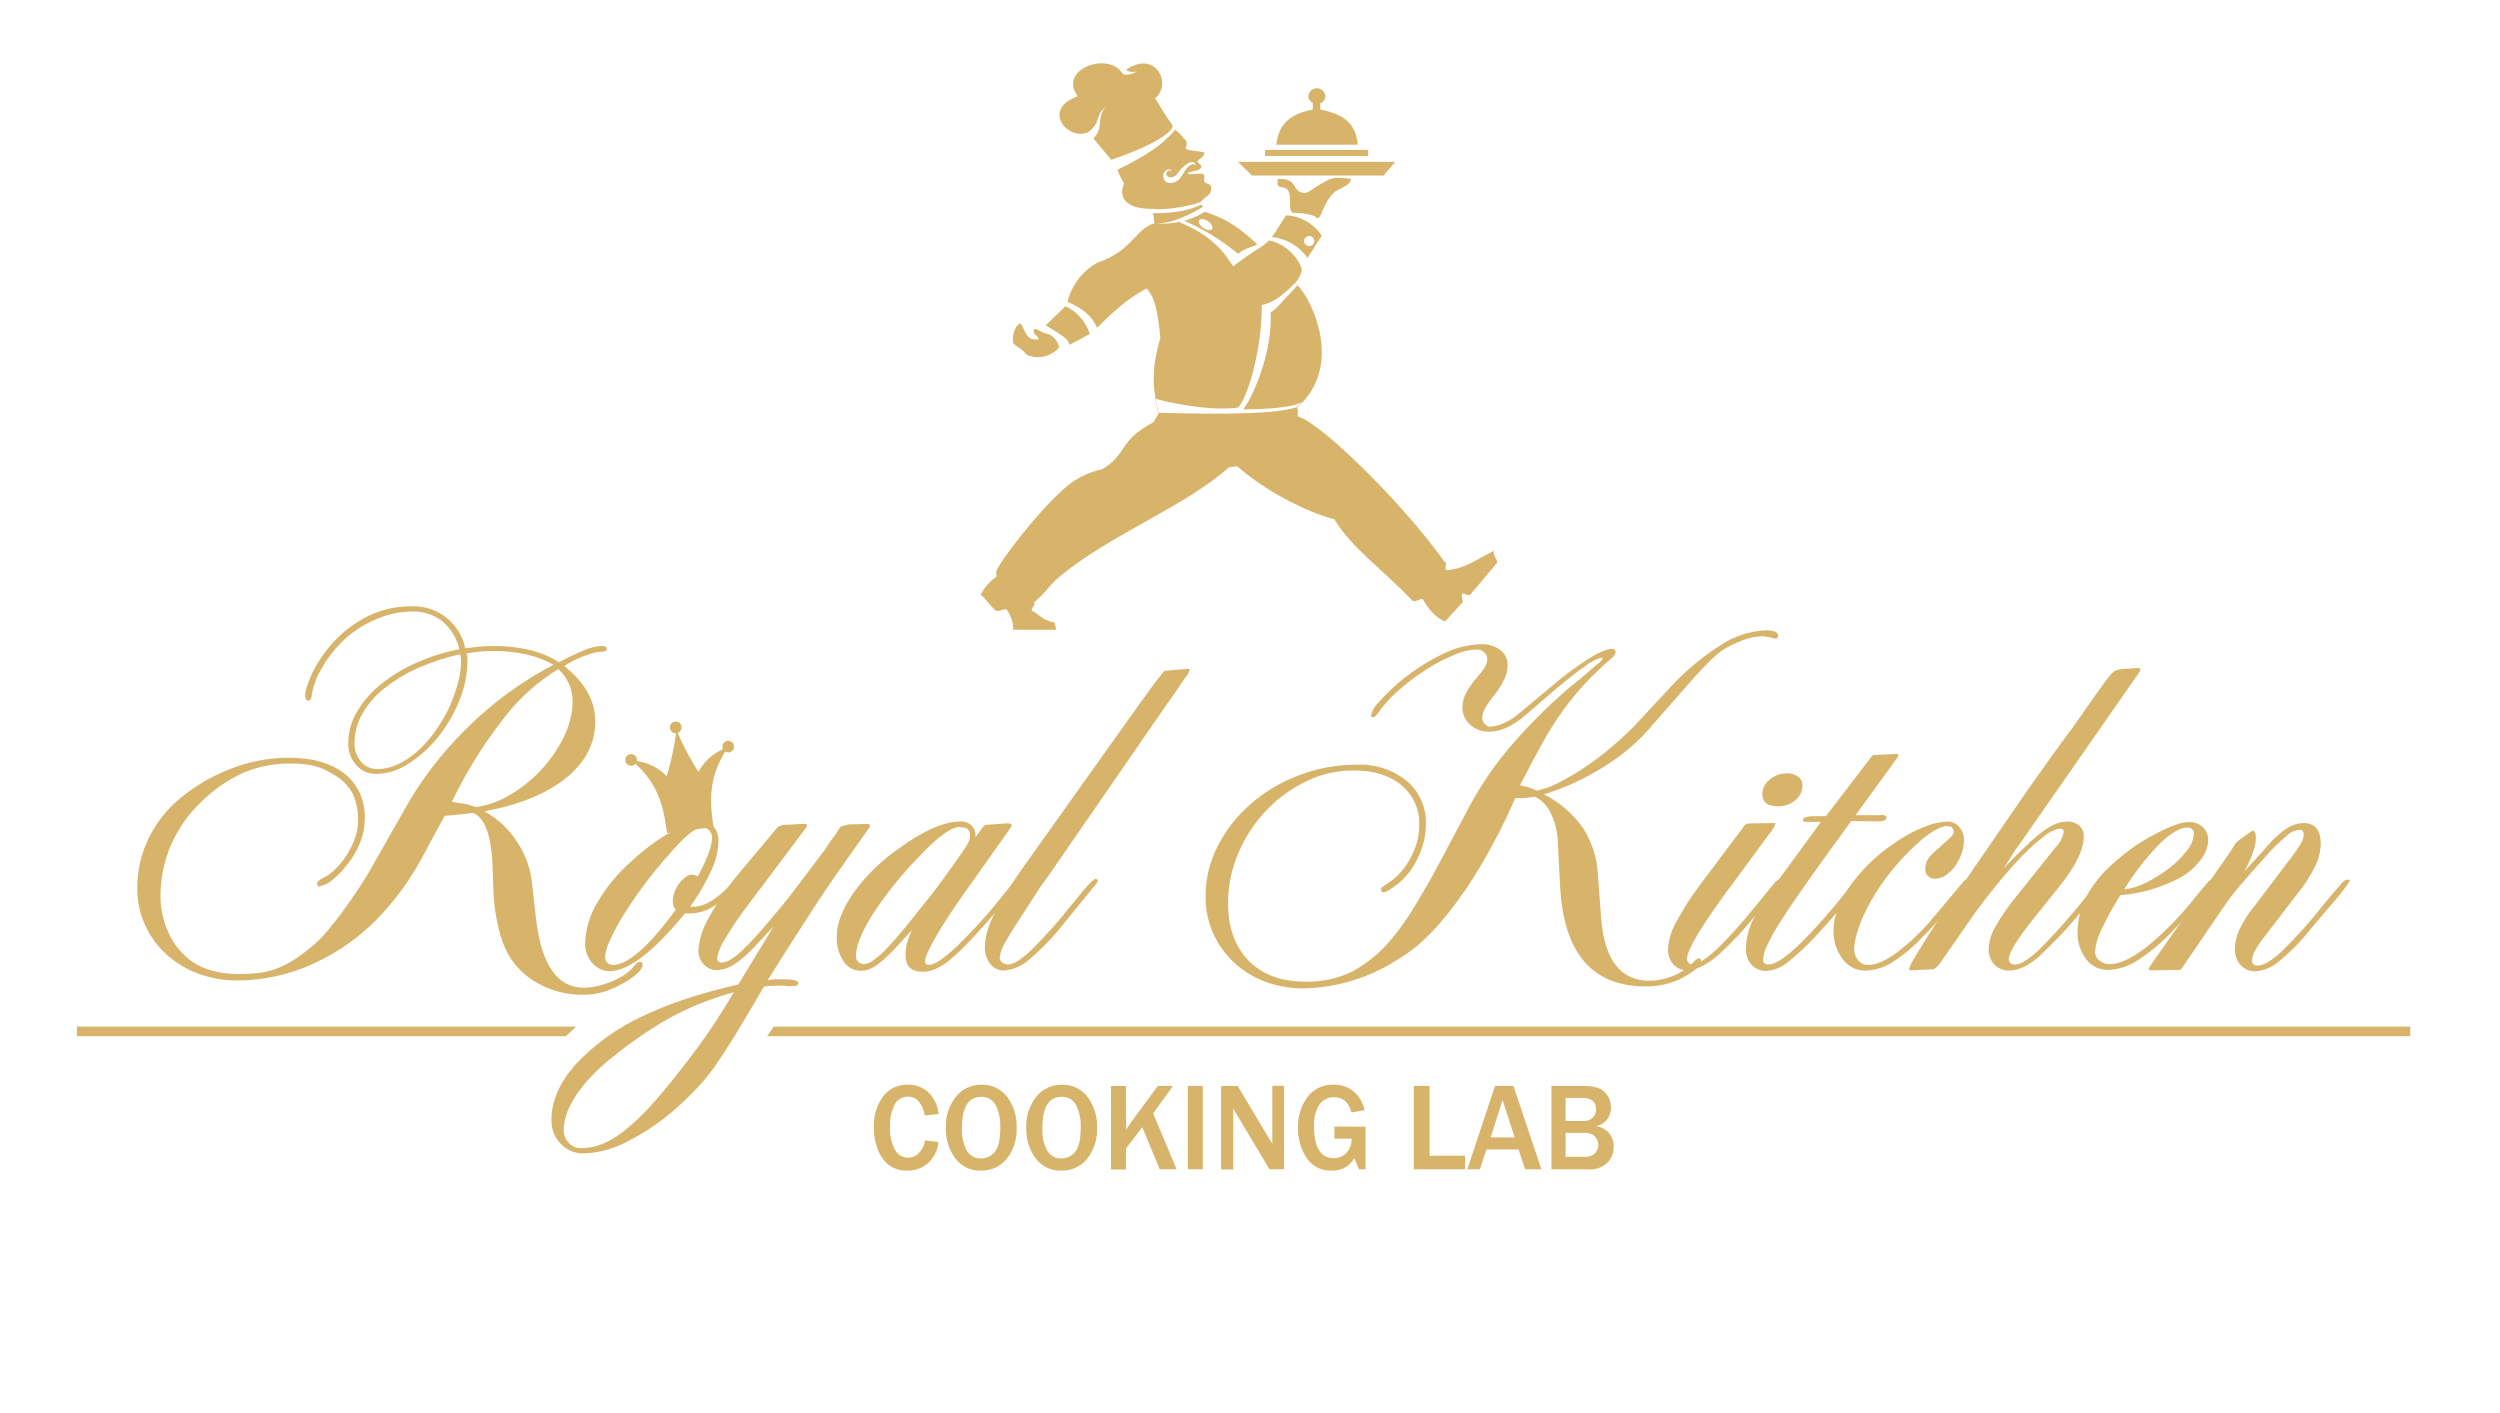 <?xml version="1.0" encoding="UTF-8"?> <svg xmlns="http://www.w3.org/2000/svg" width="260" height="147" viewBox="0 0 260 147" fill="none"> <path d="M47.007 83.405C47.571 83.473 48.017 83.541 48.344 83.603C48.742 83.688 49.134 83.799 49.517 83.936C50.814 83.745 52.057 83.287 53.168 82.593C54.371 81.871 55.46 80.976 56.401 79.935C57.324 78.924 58.093 77.784 58.686 76.55C59.242 75.42 59.539 74.181 59.555 72.922C59.553 72.293 59.419 71.671 59.163 71.097C58.906 70.523 58.532 70.009 58.066 69.587C55.861 70.928 53.929 72.674 52.372 74.733C50.269 77.421 48.463 80.329 46.984 83.405H47.007ZM47.825 68.047C46.297 68.384 44.807 68.876 43.379 69.514C42.144 70.072 40.983 70.783 39.925 71.63C39.01 72.352 38.244 73.245 37.668 74.259C37.152 75.17 36.878 76.197 36.873 77.244C36.843 77.959 37.083 78.66 37.544 79.207C37.76 79.46 38.029 79.662 38.333 79.796C38.637 79.931 38.967 79.996 39.299 79.986C39.978 79.977 40.647 79.825 41.263 79.54C41.984 79.216 42.655 78.788 43.254 78.271C43.934 77.69 44.542 77.031 45.066 76.307C45.645 75.523 46.16 74.692 46.606 73.825C46.998 72.983 47.322 72.111 47.576 71.218C47.804 70.467 47.93 69.689 47.949 68.904V68.532C47.933 68.365 47.891 68.201 47.825 68.047ZM44.439 88.179C43.744 89.547 42.956 90.867 42.081 92.129C41.326 93.189 40.504 94.201 39.621 95.158C37.647 97.284 35.273 98.998 32.635 100.203C30.15 101.353 27.446 101.955 24.708 101.969C23.3 101.982 21.902 101.737 20.583 101.247C19.365 100.791 18.245 100.108 17.282 99.232C16.328 98.365 15.567 97.306 15.049 96.125C14.531 94.944 14.267 93.666 14.275 92.377C14.264 90.494 14.708 88.636 15.567 86.96C16.471 85.217 17.763 83.704 19.342 82.537C20.897 81.361 22.623 80.43 24.46 79.777C26.246 79.136 28.13 78.807 30.029 78.807C32.511 78.807 34.45 79.362 35.846 80.471C36.534 81.028 37.082 81.739 37.445 82.547C37.807 83.355 37.975 84.236 37.934 85.121C37.934 87.001 37.155 88.807 35.598 90.537C35.204 90.982 34.763 91.383 34.283 91.734C33.931 91.97 33.533 92.129 33.115 92.202C33.039 92.118 32.989 92.014 32.968 91.903C32.967 91.857 32.976 91.811 32.993 91.768C33.011 91.725 33.037 91.687 33.07 91.654C33.208 91.54 33.358 91.44 33.516 91.356C34.044 91.102 34.523 90.759 34.932 90.34C35.388 89.883 35.787 89.373 36.122 88.822C36.462 88.276 36.739 87.693 36.946 87.084C37.136 86.524 37.235 85.938 37.24 85.346C37.269 84.375 37.076 83.41 36.675 82.525C36.217 81.686 35.523 80.999 34.678 80.55C34.069 80.145 33.398 79.842 32.692 79.653C31.892 79.474 31.074 79.391 30.254 79.405C28.567 79.385 26.893 79.707 25.334 80.353C23.706 81.086 22.224 82.109 20.961 83.371C19.605 84.644 18.522 86.18 17.779 87.885C17.056 89.574 16.686 91.392 16.69 93.229C16.693 94.386 16.919 95.531 17.356 96.603C17.748 97.625 18.359 98.549 19.145 99.311C20.469 100.635 22.391 101.297 24.911 101.297C25.666 101.299 26.42 101.25 27.168 101.151C27.844 101.05 28.505 100.86 29.131 100.586C29.784 100.299 30.408 99.95 30.994 99.543C31.71 99.041 32.393 98.493 33.036 97.901C33.44 97.521 33.817 97.114 34.164 96.682C34.61 96.118 35.084 95.553 35.581 94.871C36.077 94.188 36.562 93.511 37.048 92.783C37.533 92.055 37.95 91.389 38.312 90.797L42.746 83.01C44.556 80.069 46.753 77.385 49.28 75.032C51.755 72.696 54.54 70.714 57.558 69.141C56.701 68.641 55.769 68.281 54.799 68.075C53.632 67.817 52.439 67.692 51.244 67.703C50.781 67.703 50.375 67.703 50.031 67.748C49.687 67.793 49.173 67.849 48.513 67.951C48.576 68.091 48.61 68.243 48.615 68.397V68.746C48.602 70.163 48.315 71.564 47.768 72.871C47.224 74.231 46.483 75.503 45.568 76.646C44.7 77.736 43.657 78.674 42.481 79.422C41.497 80.089 40.341 80.459 39.152 80.488C38.754 80.501 38.358 80.426 37.993 80.266C37.628 80.107 37.303 79.869 37.042 79.569C36.477 78.916 36.182 78.073 36.218 77.21C36.233 76.101 36.539 75.016 37.104 74.062C37.734 72.984 38.552 72.029 39.519 71.24C40.629 70.328 41.857 69.569 43.17 68.984C44.641 68.319 46.184 67.827 47.768 67.516C47.511 66.382 46.891 65.361 46.002 64.611C45.101 63.915 43.986 63.556 42.848 63.595C41.51 63.611 40.189 63.907 38.972 64.464C37.635 65.034 36.424 65.865 35.411 66.907C34.63 67.697 33.961 68.591 33.425 69.565C32.931 70.38 32.594 71.282 32.432 72.222C32.398 72.657 32.28 72.871 32.082 72.871C31.885 72.871 31.738 72.685 31.738 72.307C31.756 71.95 31.831 71.597 31.958 71.263C32.122 70.798 32.31 70.342 32.523 69.898C32.762 69.406 33.038 68.933 33.346 68.481C33.662 68.013 33.967 67.601 34.266 67.234C35.357 65.934 36.701 64.868 38.216 64.103C39.624 63.406 41.175 63.048 42.746 63.059C44.055 62.992 45.343 63.397 46.379 64.199C47.414 65.001 48.127 66.148 48.389 67.432C49.089 67.33 49.642 67.263 50.053 67.234C50.465 67.206 50.911 67.184 51.374 67.184C52.627 67.175 53.878 67.317 55.098 67.607C56.174 67.852 57.201 68.279 58.133 68.871C59.018 68.389 59.93 67.957 60.864 67.579C61.416 67.346 62.004 67.212 62.602 67.184C62.935 67.184 63.104 67.279 63.104 67.483C63.109 67.538 63.094 67.593 63.062 67.638C63.03 67.684 62.983 67.717 62.929 67.731C62.625 67.784 62.318 67.816 62.01 67.827C60.943 68.091 59.92 68.509 58.974 69.068L58.681 69.271C60.832 70.96 61.908 72.88 61.908 75.032C61.908 77.323 60.889 79.287 58.85 80.923C56.811 82.559 53.99 83.71 50.386 84.376C51.783 85.147 52.961 86.259 53.811 87.609C54.684 88.933 55.214 90.453 55.352 92.032L55.752 95.61C56.316 100.349 57.973 102.719 60.723 102.719C61.2 102.712 61.675 102.653 62.139 102.544C62.648 102.427 63.146 102.269 63.629 102.07C64.089 101.884 64.53 101.651 64.944 101.376C65.304 101.148 65.624 100.862 65.891 100.53C66.002 100.386 66.127 100.254 66.264 100.135C66.34 100.071 66.435 100.035 66.535 100.033C66.575 100.028 66.617 100.032 66.656 100.045C66.694 100.058 66.73 100.08 66.759 100.109C66.788 100.138 66.809 100.173 66.823 100.212C66.835 100.251 66.839 100.292 66.834 100.332C66.834 100.761 66.32 101.309 65.293 101.974C64.56 102.437 63.776 102.816 62.958 103.103C62.203 103.345 61.414 103.463 60.621 103.453C59.027 103.472 57.454 103.084 56.051 102.324C54.729 101.631 53.627 100.581 52.869 99.294C52.404 98.418 52.061 97.482 51.848 96.513C51.57 95.353 51.397 94.171 51.328 92.981L51.21 89.668C51.044 86.753 50.383 85.047 49.224 84.551C48.694 84.613 48.248 84.664 47.881 84.698L46.245 84.85L44.439 88.179Z" fill="#D7B46A"></path> <path d="M70.264 94.588C70.07 94.369 69.964 94.086 69.965 93.793C69.966 93.454 70.025 93.118 70.14 92.8C70.248 92.477 70.408 92.174 70.614 91.903C70.803 91.646 71.029 91.42 71.285 91.231C71.489 91.067 71.74 90.972 72.002 90.96C72.204 90.979 72.397 91.047 72.566 91.158C72.982 90.404 73.347 89.624 73.661 88.822C73.894 88.27 74.028 87.682 74.056 87.084C74.059 86.826 73.962 86.578 73.785 86.39C73.702 86.294 73.599 86.217 73.483 86.165C73.367 86.113 73.241 86.088 73.114 86.091C72.875 86.094 72.639 86.144 72.42 86.238C72.132 86.376 71.864 86.552 71.624 86.763C71.25 87.083 70.892 87.422 70.552 87.778C70.14 88.213 69.649 88.754 69.091 89.42C68.225 90.413 67.421 91.423 66.676 92.45C65.931 93.477 65.276 94.455 64.712 95.384C64.22 96.182 63.781 97.011 63.398 97.867C63.129 98.412 62.968 99.004 62.924 99.61C62.925 99.71 62.947 99.808 62.99 99.897C63.033 99.987 63.095 100.066 63.172 100.129C63.323 100.276 63.526 100.357 63.736 100.355C65.293 100.355 67.481 98.433 70.298 94.588H70.264ZM71.24 94.984C67.96 98.993 65.344 100.998 63.392 100.998C63.05 100.999 62.712 100.924 62.403 100.779C62.094 100.634 61.821 100.421 61.603 100.158C61.103 99.596 60.835 98.866 60.853 98.115C60.904 96.613 61.341 95.15 62.122 93.866C63.076 92.229 64.294 90.761 65.728 89.522C66.959 88.37 68.316 87.361 69.773 86.514C70.739 85.898 71.842 85.53 72.984 85.442C73.223 85.435 73.461 85.483 73.68 85.58C73.899 85.678 74.093 85.824 74.248 86.007C74.582 86.428 74.751 86.958 74.722 87.496C74.687 88.51 74.451 89.508 74.028 90.43C73.403 91.792 72.647 93.091 71.771 94.306H72.07C73.262 94.306 74.588 93.511 76.048 91.92C76.213 91.724 76.32 91.6 76.369 91.547C76.4 91.521 76.436 91.5 76.475 91.488C76.513 91.475 76.554 91.47 76.595 91.474C76.759 91.474 76.843 91.542 76.843 91.671C76.74 91.895 76.597 92.098 76.42 92.269C76.102 92.638 75.761 92.987 75.399 93.313C74.861 93.858 74.231 94.304 73.537 94.628C72.931 94.881 72.28 95.008 71.624 95L71.24 94.984Z" fill="#D7B46A"></path> <path d="M76.33 103.187C75.468 103.421 74.566 103.71 73.621 104.056C72.659 104.41 71.718 104.817 70.8 105.275C69.964 105.679 69.151 106.127 68.363 106.618C67.505 107.148 66.67 107.707 65.829 108.311C64.989 108.914 64.216 109.513 63.471 110.128C62.795 110.671 62.156 111.259 61.558 111.888C60.701 112.75 59.971 113.731 59.392 114.799C58.92 115.627 58.657 116.556 58.624 117.508C58.618 117.754 58.661 117.999 58.75 118.228C58.839 118.458 58.973 118.667 59.143 118.845C59.303 119.023 59.499 119.166 59.717 119.263C59.936 119.361 60.173 119.41 60.413 119.409C61.16 119.405 61.9 119.263 62.596 118.992C63.439 118.643 64.226 118.174 64.932 117.598C65.885 116.833 66.776 115.994 67.596 115.087C68.536 114.06 69.587 112.802 70.749 111.312C71.246 110.68 71.709 110.077 72.143 109.496C72.578 108.914 73.001 108.322 73.435 107.707C73.87 107.092 74.31 106.421 74.778 105.693C75.246 104.965 75.754 104.135 76.319 103.21L76.33 103.187ZM81.933 102.561C81.759 102.531 81.584 102.516 81.408 102.516H80.466C80.125 102.525 79.786 102.557 79.45 102.612C78.254 104.666 77.259 106.34 76.465 107.634C75.672 108.928 74.964 110.013 74.344 110.889C73.788 111.687 73.173 112.441 72.504 113.146C71.94 113.778 71.229 114.438 70.467 115.138C68.921 116.529 67.201 117.714 65.35 118.664C63.93 119.446 62.348 119.888 60.729 119.957C60.28 119.968 59.834 119.885 59.419 119.714C59.005 119.543 58.63 119.287 58.319 118.963C57.996 118.628 57.743 118.231 57.576 117.796C57.41 117.36 57.332 116.896 57.349 116.43C57.349 114.549 58.16 112.668 59.781 110.788C61.727 108.693 64.056 106.99 66.642 105.772C68.116 105.06 69.635 104.446 71.19 103.932C73.026 103.323 74.892 102.808 76.781 102.392L80.454 96.349C79.623 97.248 78.918 98 78.338 98.606C77.865 99.11 77.349 99.575 76.798 99.994C76.427 100.284 76.017 100.519 75.579 100.694C75.231 100.822 74.862 100.888 74.49 100.891C74.245 100.891 74.002 100.838 73.778 100.734C73.555 100.631 73.357 100.48 73.198 100.293C72.829 99.906 72.626 99.389 72.634 98.854C72.728 97.641 73.102 96.466 73.729 95.424C74.574 93.855 75.572 92.373 76.708 91L80.782 86.131C80.87 86.014 80.992 85.927 81.132 85.882C81.311 85.811 81.503 85.776 81.696 85.781L83.631 85.679C83.834 85.679 83.93 85.73 83.93 85.832C83.931 85.894 83.914 85.955 83.879 86.007C83.851 86.057 83.733 86.21 83.535 86.475L77.819 94.092C76.972 95.187 76.192 96.332 75.484 97.522C75.044 98.149 74.738 98.86 74.586 99.61C74.577 99.678 74.583 99.746 74.605 99.811C74.627 99.875 74.663 99.934 74.711 99.982C74.759 100.03 74.818 100.066 74.882 100.088C74.947 100.11 75.016 100.116 75.083 100.107C75.443 100.074 75.788 99.945 76.082 99.734C76.531 99.439 76.947 99.097 77.323 98.713C77.65 98.414 78.04 98.019 78.491 97.522C78.942 97.026 79.382 96.513 79.834 95.982L81.126 94.442C81.538 93.94 81.876 93.528 82.141 93.195L85.82 88.326C85.984 88.06 86.159 87.795 86.339 87.53C86.52 87.265 86.717 87.016 86.904 86.785L87.276 86.187C87.33 86.089 87.405 86.004 87.496 85.939L88.246 85.741L90.182 85.691C90.379 85.691 90.481 85.741 90.481 85.843C90.489 85.913 90.471 85.983 90.43 86.04L87.451 90.266C86.853 91.09 86.323 91.897 85.786 92.676C85.25 93.454 84.726 94.289 84.144 95.187C83.563 96.084 82.926 97.066 82.232 98.143C81.538 99.221 80.742 100.485 79.845 101.946C80.098 101.884 80.357 101.85 80.618 101.845H81.385C82.48 101.845 83.027 101.974 83.027 102.24C83.027 102.505 82.824 102.539 82.429 102.539L81.933 102.561Z" fill="#D7B46A"></path> <path d="M99.887 85.99C98.92 85.99 97.428 87.084 95.412 89.273C93.678 91.056 92.121 93.002 90.763 95.085C89.597 96.943 89.014 98.401 89.014 99.458C89.013 99.564 89.034 99.67 89.077 99.767C89.12 99.864 89.183 99.951 89.262 100.022C89.334 100.101 89.421 100.164 89.518 100.206C89.615 100.249 89.72 100.271 89.826 100.27C90.177 100.24 90.511 100.11 90.791 99.898C91.298 99.543 91.765 99.134 92.185 98.679C92.73 98.115 93.392 97.363 94.171 96.422C94.95 95.463 95.864 94.284 96.992 92.896C97.128 92.727 97.308 92.478 97.556 92.151C97.805 91.824 98.053 91.451 98.352 91.056C98.651 90.661 98.95 90.244 99.243 89.815L100.039 88.687C100.298 88.327 100.532 87.95 100.739 87.558C100.838 87.331 100.888 87.084 100.885 86.836C100.885 86.305 100.569 86.04 99.943 86.04L99.887 85.99ZM99.892 93.449C99.362 94.201 98.873 94.929 98.425 95.632C97.98 96.326 97.59 96.97 97.257 97.545C96.975 98.029 96.718 98.528 96.49 99.04C96.341 99.325 96.247 99.635 96.213 99.954C96.206 100.009 96.211 100.064 96.229 100.116C96.246 100.168 96.275 100.215 96.314 100.254C96.353 100.293 96.4 100.322 96.452 100.34C96.504 100.357 96.56 100.363 96.614 100.355C97.178 100.355 98.154 99.701 99.543 98.391C101.322 96.658 102.982 94.807 104.513 92.851C105.01 92.219 105.326 91.841 105.456 91.722C105.506 91.664 105.567 91.616 105.636 91.582C105.705 91.548 105.78 91.529 105.856 91.525C105.986 91.525 106.054 91.576 106.054 91.671C105.912 92.005 105.709 92.309 105.456 92.569C105.08 93.065 104.434 93.844 103.52 94.904C102.493 96.095 101.596 97.094 100.835 97.889C100.208 98.554 99.545 99.183 98.849 99.774C98.383 100.174 97.865 100.509 97.308 100.767C96.886 100.959 96.429 101.061 95.965 101.066C94.775 101.066 94.177 100.502 94.177 99.328C94.172 98.948 94.214 98.569 94.301 98.2C94.439 97.698 94.615 97.208 94.826 96.733C94.058 97.596 93.415 98.296 92.885 98.843C92.45 99.305 91.984 99.737 91.491 100.135C91.176 100.401 90.825 100.619 90.447 100.784C90.146 100.9 89.827 100.959 89.505 100.959C89.146 100.959 88.793 100.867 88.48 100.692C88.167 100.518 87.904 100.265 87.716 99.96C87.227 99.208 86.985 98.323 87.022 97.427C87.022 96.039 87.609 94.506 88.782 92.828C90.052 91.077 91.606 89.551 93.381 88.314C96.014 86.388 98.185 85.427 99.892 85.431C100.306 85.408 100.712 85.55 101.021 85.826C101.158 85.952 101.267 86.106 101.34 86.277C101.413 86.448 101.448 86.633 101.444 86.819V87.067L102.189 86.074C102.237 85.984 102.308 85.909 102.396 85.856C102.483 85.803 102.583 85.775 102.685 85.775L104.722 85.628H104.824C105.089 85.628 105.219 85.696 105.219 85.826V85.927L99.892 93.449Z" fill="#D7B46A"></path> <path d="M114.151 91.654L114.049 91.858L110.573 96.129C109.519 97.475 108.327 98.707 107.019 99.808C106.294 100.459 105.377 100.855 104.406 100.936C104.133 100.937 103.863 100.875 103.617 100.755C103.371 100.634 103.157 100.459 102.99 100.242C102.603 99.748 102.403 99.132 102.426 98.504C102.435 97.948 102.519 97.396 102.674 96.862C102.883 96.155 103.167 95.472 103.52 94.826C103.915 94.064 104.423 93.201 105.033 92.241C105.642 91.282 106.404 90.187 107.289 88.963L118.473 73.255L120.115 70.998L121.057 69.807L121.209 69.756L123.59 69.559C123.692 69.559 123.743 69.604 123.743 69.706L123.59 70.005C123.53 70.129 123.456 70.246 123.37 70.355C123.29 70.448 123.214 70.546 123.145 70.648L122.304 71.9C122.022 72.312 121.74 72.719 121.435 73.119L109.157 90.91C108.96 91.175 108.762 91.474 108.559 91.733C108.356 91.993 108.181 92.298 107.995 92.552L106.748 94.487C105.755 95.992 105.044 97.12 104.615 97.872C104.277 98.382 104.055 98.96 103.966 99.565C103.967 99.664 103.99 99.762 104.033 99.852C104.076 99.942 104.138 100.021 104.214 100.084C104.377 100.234 104.591 100.315 104.812 100.31C105.377 100.31 106.18 99.821 107.222 98.843C108.771 97.302 110.224 95.666 111.572 93.945C112.43 92.885 113.011 92.202 113.31 91.886C113.609 91.57 113.823 91.412 113.959 91.412C114.094 91.412 114.156 91.463 114.156 91.558L114.151 91.654Z" fill="#D7B46A"></path> <path d="M171.849 75.404C171.179 76.219 170.439 76.974 169.638 77.661C168.781 78.403 167.868 79.076 166.907 79.676C165.918 80.307 164.889 80.872 163.826 81.368C162.771 81.858 161.683 82.273 160.57 82.61C162.185 83.422 163.576 84.617 164.622 86.091C165.569 87.564 166.108 89.262 166.184 91.011L166.534 95.683C166.91 99.892 168.582 101.997 171.55 101.997C172.407 101.991 173.253 101.813 174.039 101.472C174.847 101.139 175.576 100.639 176.177 100.005C176.408 99.774 176.572 99.661 176.674 99.661C176.775 99.661 176.922 99.757 176.922 99.954C176.922 100.321 176.521 100.75 175.726 101.246C175.08 101.69 174.368 102.027 173.615 102.245C172.816 102.479 171.988 102.595 171.155 102.589C165.622 102.589 162.656 99.161 162.257 92.303L162.009 87.485C161.977 86.445 161.715 85.426 161.242 84.5C160.906 83.783 160.334 83.204 159.622 82.858C159.194 82.926 158.861 82.965 158.629 82.982C158.398 82.999 158.065 83.01 157.585 83.01C156.558 85.374 155.388 87.673 154.082 89.894C153.014 91.728 151.81 93.481 150.482 95.136C149.918 95.83 149.393 96.428 148.913 96.924C148.434 97.421 147.96 97.872 147.497 98.267C147.049 98.653 146.576 99.01 146.081 99.334C145.601 99.65 145.082 99.971 144.518 100.304C141.792 101.874 138.714 102.73 135.569 102.792C134.186 102.804 132.812 102.56 131.518 102.07C130.32 101.618 129.223 100.934 128.29 100.056C127.355 99.178 126.614 98.115 126.112 96.935C125.611 95.755 125.361 94.483 125.379 93.201C125.377 91.384 125.812 89.594 126.648 87.981C127.499 86.316 128.664 84.831 130.079 83.609C131.56 82.32 133.261 81.309 135.101 80.624C137.029 79.89 139.075 79.519 141.138 79.529C143.01 79.441 144.849 80.044 146.306 81.222C146.958 81.775 147.475 82.468 147.819 83.25C148.163 84.032 148.325 84.882 148.293 85.736C148.285 86.934 148.005 88.115 147.474 89.189C146.84 90.606 145.779 91.79 144.439 92.574C144.273 92.696 144.079 92.773 143.875 92.8C143.711 92.8 143.626 92.698 143.626 92.501C143.627 92.453 143.639 92.406 143.66 92.363C143.682 92.32 143.712 92.282 143.75 92.253C143.835 92.185 144.01 92.072 144.275 91.908C145.283 91.26 146.104 90.359 146.656 89.296C147.263 88.245 147.589 87.056 147.604 85.843C147.638 85.052 147.489 84.265 147.17 83.541C146.851 82.817 146.37 82.176 145.765 81.668C144.538 80.641 142.881 80.127 140.794 80.127C139.081 80.118 137.39 80.504 135.851 81.256C134.285 82.01 132.87 83.044 131.676 84.308C130.459 85.591 129.482 87.081 128.793 88.709C128.081 90.357 127.716 92.133 127.72 93.928C127.72 96.479 128.443 98.482 129.887 99.938C131.332 101.393 133.318 102.112 135.845 102.093C137.496 102.123 139.131 101.765 140.619 101.049C142.226 100.175 143.645 98.992 144.794 97.568C145.121 97.173 145.466 96.733 145.81 96.253C146.154 95.773 146.532 95.204 146.938 94.56C147.345 93.917 147.785 93.138 148.281 92.303C148.778 91.468 149.342 90.413 149.974 89.223L152.457 84.551C153.637 82.238 155.067 80.062 156.722 78.062C158.699 75.707 160.868 73.52 163.205 71.522C163.999 70.891 164.62 70.377 165.067 69.982C165.513 69.582 165.863 69.288 166.111 69.085C166.282 68.959 166.44 68.817 166.585 68.662C166.64 68.601 166.674 68.524 166.681 68.442L166.585 68.391C165.963 68.551 165.385 68.848 164.892 69.26C164.046 69.843 162.993 70.663 161.733 71.72L158.849 74.208C158.221 74.779 157.519 75.263 156.762 75.647C156.158 75.939 155.497 76.092 154.826 76.093C154.107 76.11 153.409 75.842 152.885 75.348C152.637 75.132 152.437 74.865 152.3 74.565C152.163 74.265 152.091 73.94 152.09 73.61C152.088 73.093 152.208 72.583 152.44 72.121C152.771 71.513 153.171 70.945 153.63 70.428C153.937 70.088 154.213 69.722 154.454 69.333C154.594 69.091 154.67 68.817 154.674 68.538C154.674 68.406 154.645 68.275 154.589 68.156C154.534 68.036 154.453 67.929 154.352 67.844C154.143 67.651 153.869 67.544 153.585 67.545C152.742 67.585 151.914 67.788 151.148 68.143C150.134 68.566 149.161 69.082 148.242 69.683C147.249 70.324 146.306 71.038 145.421 71.822C144.61 72.524 143.892 73.326 143.282 74.208C143.085 74.474 142.921 74.603 142.786 74.603C142.759 74.607 142.731 74.605 142.706 74.596C142.68 74.587 142.657 74.573 142.638 74.554C142.618 74.535 142.604 74.511 142.595 74.486C142.587 74.46 142.584 74.433 142.588 74.406C142.701 73.889 142.971 73.42 143.361 73.063C144.001 72.338 144.689 71.658 145.421 71.026C146.798 69.859 148.314 68.866 149.934 68.069C151.212 67.407 152.621 67.041 154.059 66.997C154.762 66.971 155.454 67.181 156.023 67.596C156.269 67.779 156.468 68.02 156.602 68.297C156.735 68.574 156.8 68.879 156.79 69.187C156.79 69.658 156.688 70.124 156.491 70.552C156.206 71.153 155.856 71.72 155.447 72.245C155.056 72.71 154.707 73.208 154.403 73.734C154.249 74.027 154.164 74.351 154.155 74.682C154.155 74.799 154.18 74.915 154.228 75.022C154.275 75.129 154.345 75.224 154.431 75.303C154.503 75.383 154.589 75.449 154.686 75.495C154.783 75.542 154.888 75.569 154.996 75.574C155.48 75.544 155.954 75.417 156.389 75.201C156.928 74.97 157.43 74.66 157.879 74.282L161.264 71.46C162.495 70.396 163.798 69.418 165.163 68.532C166.292 67.832 167.11 67.488 167.674 67.488C167.721 67.481 167.769 67.484 167.815 67.499C167.86 67.513 167.902 67.538 167.936 67.572C167.97 67.605 167.996 67.646 168.011 67.692C168.026 67.737 168.031 67.785 168.024 67.832C168.024 68.002 167.872 68.216 167.578 68.481C166.646 69.278 165.757 70.123 164.915 71.015C164.108 71.879 163.354 72.79 162.658 73.746C161.868 74.83 161.145 75.96 160.491 77.131C159.78 78.406 158.977 79.922 158.082 81.679C158.375 81.728 158.665 81.794 158.951 81.876C159.248 81.973 159.538 82.09 159.82 82.226C160.556 82.077 161.268 81.826 161.936 81.481C162.815 81.041 163.668 80.552 164.492 80.014C165.433 79.402 166.339 78.737 167.206 78.022C168.112 77.27 168.981 76.484 169.812 75.664L173.491 71.714C175.082 69.945 176.904 68.398 178.908 67.116C180.31 66.174 181.943 65.634 183.631 65.553C184.488 65.553 184.923 65.734 184.923 66.117C184.928 66.158 184.924 66.199 184.911 66.238C184.898 66.277 184.877 66.312 184.848 66.341C184.819 66.37 184.783 66.392 184.744 66.405C184.706 66.418 184.664 66.422 184.624 66.416C184.473 66.391 184.324 66.357 184.178 66.315C183.887 66.227 183.585 66.177 183.281 66.168C182.583 66.189 181.894 66.33 181.244 66.585C180.453 66.878 179.696 67.256 178.987 67.714C178.391 68.188 177.833 68.707 177.317 69.266C176.659 69.928 175.863 70.806 174.93 71.901L171.849 75.404Z" fill="#D7B46A"></path> <path d="M185.814 80.426C186.24 80.403 186.662 80.524 187.01 80.77C187.151 80.873 187.266 81.008 187.343 81.164C187.421 81.32 187.46 81.493 187.456 81.668C187.461 81.968 187.396 82.265 187.266 82.536C187.137 82.807 186.947 83.045 186.711 83.231C186.194 83.653 185.54 83.874 184.872 83.851C183.811 83.851 183.281 83.422 183.281 82.559C183.288 82.268 183.361 81.983 183.495 81.725C183.629 81.467 183.82 81.243 184.054 81.069C184.544 80.649 185.169 80.421 185.814 80.426ZM185.368 91.654L185.273 91.858L182.835 94.837C181.544 96.535 180.087 98.1 178.485 99.509C177.356 100.434 176.324 100.902 175.432 100.902C175.171 100.909 174.91 100.859 174.67 100.756C174.429 100.653 174.214 100.499 174.039 100.304C173.652 99.867 173.45 99.296 173.474 98.713C173.532 97.743 173.812 96.799 174.293 95.954C175.042 94.556 175.899 93.219 176.854 91.954L181.368 85.939C181.416 85.849 181.488 85.773 181.575 85.721C181.662 85.668 181.762 85.64 181.865 85.64L184.545 85.595C184.612 85.595 184.646 85.629 184.646 85.691C184.487 86.071 184.267 86.423 183.997 86.734L180.522 91.457C178.735 93.842 177.443 95.698 176.645 97.026C175.85 98.346 175.449 99.243 175.449 99.706C175.444 99.862 175.499 100.013 175.602 100.129C175.649 100.187 175.71 100.233 175.778 100.263C175.847 100.294 175.922 100.308 175.997 100.304C177.125 100.304 179.412 98.168 182.858 93.894L183.901 92.602C184.167 92.269 184.37 92.038 184.522 91.858C184.623 91.733 184.74 91.622 184.872 91.53C184.937 91.485 185.013 91.46 185.092 91.457C185.256 91.457 185.34 91.508 185.34 91.604L185.368 91.654Z" fill="#D7B46A"></path> <path d="M192.529 85.391C190.734 87.848 189.25 89.903 188.077 91.558C186.903 93.214 185.963 94.596 185.256 95.706C184.709 96.543 184.219 97.416 183.789 98.318C183.551 98.782 183.407 99.288 183.365 99.808C183.365 100.141 183.546 100.304 183.93 100.304C185.118 100.304 187.471 98.2 190.988 93.99C191.485 93.364 191.88 92.862 192.179 92.552L192.833 91.835C192.923 91.718 193.032 91.617 193.155 91.536C193.216 91.504 193.284 91.487 193.352 91.485C193.488 91.485 193.556 91.536 193.556 91.632V91.683C193.458 91.904 193.323 92.107 193.155 92.281L192.162 93.522C191.761 94.019 191.327 94.549 190.842 95.113C190.356 95.677 189.911 96.191 189.476 96.654C188.408 97.881 187.236 99.014 185.972 100.039C185.325 100.594 184.515 100.925 183.665 100.981C183.384 100.988 183.105 100.933 182.847 100.822C182.589 100.711 182.358 100.546 182.169 100.338C181.772 99.905 181.56 99.334 181.577 98.747C181.589 97.725 181.818 96.717 182.248 95.79C182.868 94.496 183.625 93.273 184.505 92.14L189.38 85.476H187.755C187.592 85.476 187.507 85.408 187.507 85.279C187.507 85.149 187.614 85.047 187.829 84.98C188.063 84.911 188.307 84.879 188.551 84.884H189.894L194.616 78.716C194.654 78.658 194.704 78.61 194.764 78.576C194.824 78.541 194.891 78.522 194.96 78.519L197.15 78.418C197.347 78.418 197.449 78.451 197.449 78.519C197.429 78.607 197.394 78.691 197.347 78.767L192.974 84.782H195.559C195.626 84.714 195.75 84.714 195.931 84.782C196.112 84.85 196.202 84.912 196.202 84.98C196.202 85.279 195.937 85.425 195.406 85.425L192.529 85.391Z" fill="#D7B46A"></path> <path d="M204.852 91.654C204.717 91.936 204.542 92.196 204.332 92.427C203.983 92.873 203.559 93.398 203.063 93.99C202.566 94.583 202.042 95.192 201.5 95.807C200.958 96.422 200.479 96.936 200.078 97.319C199.094 98.388 197.975 99.325 196.749 100.107C195.915 100.632 194.954 100.923 193.967 100.947C193.509 100.947 193.058 100.837 192.651 100.626C192.245 100.415 191.895 100.109 191.632 99.734C190.99 98.885 190.657 97.842 190.689 96.778C190.689 94.822 191.699 92.734 193.719 90.515C194.365 89.801 195.071 89.144 195.829 88.551C196.578 87.958 197.368 87.419 198.194 86.938C198.934 86.497 199.717 86.13 200.53 85.843C201.182 85.597 201.87 85.462 202.566 85.442C202.794 85.441 203.02 85.491 203.226 85.588C203.432 85.686 203.614 85.829 203.757 86.007C204.088 86.383 204.265 86.871 204.253 87.372C204.252 87.873 204.16 88.37 203.983 88.839C203.81 89.299 203.576 89.733 203.289 90.131C203.022 90.492 202.693 90.803 202.318 91.051C201.994 91.269 201.614 91.388 201.224 91.395C200.966 91.398 200.717 91.301 200.53 91.124C200.433 91.041 200.356 90.938 200.304 90.822C200.253 90.706 200.227 90.58 200.23 90.453C200.228 90.234 200.253 90.016 200.304 89.804C200.369 89.578 200.478 89.367 200.625 89.183C200.845 88.915 201.086 88.666 201.348 88.438L202.617 87.31C202.978 87.011 203.181 86.746 203.181 86.514C203.181 86.119 202.944 85.916 202.482 85.916C201.889 85.916 201.032 86.368 199.926 87.259C198.03 88.888 196.387 90.79 195.051 92.901C194.623 93.6 194.233 94.322 193.883 95.062C193.578 95.714 193.322 96.388 193.115 97.077C192.949 97.609 192.856 98.161 192.839 98.719C192.827 99.148 192.978 99.565 193.262 99.887C193.387 100.036 193.543 100.156 193.72 100.238C193.896 100.32 194.089 100.362 194.283 100.361C195.113 100.361 196.128 99.909 197.342 99.018C198.742 97.938 200.016 96.704 201.139 95.339L204.174 91.711C204.372 91.513 204.519 91.412 204.62 91.412C204.722 91.412 204.868 91.48 204.868 91.609" fill="#D7B46A"></path> <path d="M209.873 88.026C209.642 88.278 209.452 88.563 209.309 88.873L208.886 89.522C208.767 89.685 208.598 89.951 208.361 90.312C209.29 89.352 210.086 88.559 210.748 87.93C211.297 87.396 211.88 86.897 212.491 86.435C212.901 86.121 213.351 85.863 213.829 85.668C214.21 85.52 214.616 85.443 215.025 85.442C215.47 85.424 215.905 85.575 216.243 85.865C216.4 86.008 216.522 86.182 216.603 86.377C216.684 86.573 216.721 86.783 216.712 86.994C216.712 88.352 215.884 90.06 214.229 92.117L211.493 95.542C209.77 97.697 208.908 99.106 208.908 99.768C208.907 99.844 208.921 99.919 208.952 99.988C208.982 100.057 209.027 100.119 209.083 100.169C209.203 100.266 209.353 100.318 209.506 100.315C210.138 100.315 211.024 99.768 212.164 98.674C213.863 96.959 215.464 95.151 216.96 93.257C217.626 92.459 218.049 91.963 218.23 91.767C218.342 91.609 218.512 91.501 218.704 91.468C218.867 91.468 218.952 91.536 218.952 91.666L218.85 91.869L215.967 95.384C215.702 95.683 215.403 96.022 215.076 96.405C214.748 96.789 214.393 97.167 214.032 97.534C213.671 97.901 213.298 98.279 212.937 98.628C212.576 98.978 212.254 99.283 211.989 99.548C210.902 100.473 209.892 100.936 208.959 100.936C208.673 100.947 208.388 100.897 208.123 100.79C207.857 100.683 207.618 100.521 207.419 100.315C207.014 99.878 206.799 99.298 206.821 98.702C206.857 97.877 207.098 97.075 207.52 96.366C208.186 95.209 208.951 94.112 209.806 93.088L213.783 88.117C214.227 87.69 214.522 87.132 214.624 86.526C214.624 86.294 214.494 86.176 214.229 86.176C213.645 86.271 213.101 86.531 212.661 86.926C211.859 87.529 211.104 88.193 210.404 88.912C209.599 89.732 208.734 90.707 207.808 91.835C206.883 92.963 206.014 94.092 205.201 95.22L201.72 100.242C201.421 100.609 201.156 100.806 200.975 100.806L198.69 100.908C198.669 100.911 198.648 100.909 198.629 100.902C198.609 100.895 198.591 100.884 198.576 100.869C198.561 100.855 198.55 100.837 198.544 100.817C198.537 100.797 198.535 100.776 198.538 100.756C198.629 100.455 198.764 100.17 198.938 99.909C199.204 99.447 199.548 98.865 199.982 98.171C200.417 97.477 200.919 96.687 201.494 95.813C202.07 94.938 202.679 94.047 203.311 93.155L210.816 82.243C211.182 81.713 211.543 81.199 211.91 80.697C212.277 80.195 212.655 79.67 213.039 79.112L214.331 77.317C214.765 76.725 215.194 76.144 215.623 75.579L216.046 74.959L216.249 74.688L216.447 74.411L216.87 73.791C218.393 71.607 219.302 70.36 219.601 70.061C219.746 69.9 219.925 69.772 220.125 69.689C220.377 69.624 220.634 69.583 220.893 69.565L221.739 69.519C221.925 69.483 222.114 69.466 222.303 69.469C222.501 69.469 222.602 69.531 222.602 69.666C222.581 69.778 222.528 69.882 222.45 69.965L209.873 88.026Z" fill="#D7B46A"></path> <path d="M220.904 92.501C221.732 92.403 222.534 92.15 223.268 91.756C224.098 91.332 224.888 90.834 225.627 90.266C226.311 89.747 226.921 89.136 227.438 88.45C227.851 87.975 228.104 87.383 228.16 86.757C228.173 86.663 228.164 86.567 228.134 86.477C228.104 86.386 228.053 86.304 227.986 86.237C227.919 86.17 227.837 86.119 227.746 86.089C227.656 86.059 227.56 86.05 227.466 86.063C226.714 86.063 225.745 86.642 224.56 87.801C223.169 89.234 221.943 90.818 220.904 92.523V92.501ZM230.248 91.677C230.138 91.925 229.988 92.152 229.802 92.349C229.503 92.732 229.136 93.183 228.707 93.714C228.279 94.244 227.816 94.792 227.314 95.356C226.812 95.92 226.372 96.4 225.977 96.8C224.874 97.984 223.629 99.026 222.27 99.904C221.36 100.501 220.304 100.836 219.217 100.874C218.778 100.879 218.345 100.779 217.952 100.583C217.559 100.387 217.219 100.1 216.96 99.746C216.344 98.937 216.029 97.94 216.069 96.924C216.069 94.073 217.626 91.423 220.74 88.974C221.337 88.476 221.967 88.018 222.625 87.603C223.291 87.191 223.934 86.825 224.566 86.514C225.129 86.228 225.709 85.977 226.304 85.764C226.734 85.603 227.187 85.511 227.647 85.493C227.91 85.481 228.173 85.521 228.421 85.611C228.669 85.701 228.897 85.84 229.091 86.018C229.276 86.192 229.423 86.404 229.52 86.64C229.617 86.875 229.663 87.129 229.655 87.383C229.613 88.16 229.318 88.901 228.815 89.493C228.241 90.246 227.512 90.866 226.676 91.31C224.766 92.32 222.669 92.928 220.515 93.099C219.768 94.282 219.095 95.511 218.5 96.778C218.145 97.481 217.934 98.248 217.88 99.035C217.884 99.207 217.929 99.375 218.012 99.526C218.094 99.677 218.211 99.807 218.354 99.904C218.655 100.149 219.032 100.28 219.42 100.276C220.447 100.276 221.756 99.65 223.37 98.386C225.228 96.855 226.911 95.121 228.386 93.217L229.605 91.756C229.657 91.677 229.728 91.611 229.81 91.563C229.892 91.515 229.984 91.487 230.079 91.48C230.208 91.48 230.276 91.53 230.276 91.626L230.248 91.677Z" fill="#D7B46A"></path> <path d="M235.862 87.93C236.442 87.231 237.121 86.619 237.876 86.114C238.383 85.79 238.968 85.61 239.569 85.595C240.761 85.595 241.358 86.323 241.358 87.778C241.336 88.572 241.143 89.351 240.793 90.063C240.284 91.092 239.659 92.059 238.931 92.947L235.501 97.421C235.144 97.856 234.827 98.323 234.553 98.815C234.358 99.131 234.24 99.488 234.209 99.859C234.209 100.22 234.406 100.423 234.801 100.423C235.399 100.423 236.246 99.917 237.34 98.905C238.905 97.371 240.366 95.735 241.713 94.007C242.176 93.443 242.548 92.997 242.842 92.665C243.135 92.332 243.349 92.1 243.513 91.897C243.622 91.766 243.747 91.648 243.885 91.547C243.953 91.503 244.031 91.477 244.111 91.474C244.275 91.474 244.359 91.525 244.359 91.621V91.671C243.708 92.614 242.993 93.511 242.221 94.357L240.082 96.891C239.143 98.066 238.076 99.134 236.9 100.073C236.24 100.624 235.422 100.954 234.564 101.015C234.276 101.024 233.99 100.972 233.724 100.861C233.459 100.75 233.22 100.583 233.024 100.372C232.622 99.922 232.409 99.333 232.431 98.73C232.444 98.019 232.603 97.317 232.9 96.671C233.334 95.77 233.878 94.927 234.519 94.16L237.905 89.685C238.382 89.101 238.821 88.487 239.219 87.846C239.428 87.534 239.556 87.176 239.592 86.802C239.592 86.469 239.445 86.305 239.146 86.305C238.703 86.335 238.283 86.509 237.95 86.802C237.283 87.357 236.654 87.954 236.065 88.591C235.1 89.651 234.192 90.678 233.329 91.671C232.653 92.429 232.024 93.226 231.444 94.058L226.93 100.671L226.829 100.818C226.754 100.862 226.666 100.88 226.58 100.868L223.759 100.919C223.562 100.919 223.46 100.868 223.46 100.767C223.496 100.66 223.547 100.559 223.612 100.468L231.015 89.934L231.579 89.115L232.076 88.393C232.197 88.169 232.331 87.953 232.477 87.744C232.62 87.573 232.788 87.423 232.973 87.299L234.068 86.503C234.144 86.456 234.228 86.424 234.316 86.407C234.513 86.407 234.609 86.672 234.609 87.203C234.609 87.993 234.214 89.138 233.419 90.628L235.862 87.93Z" fill="#D7B46A"></path> <path d="M96.151 118.597L97.596 118.76C97.529 119.571 97.172 120.33 96.592 120.899C96.29 121.181 95.934 121.401 95.547 121.545C95.16 121.689 94.748 121.755 94.335 121.74C93.643 121.772 92.962 121.56 92.411 121.141C91.897 120.712 91.507 120.153 91.282 119.522C91.008 118.802 90.872 118.036 90.882 117.265C90.828 116.119 91.158 114.987 91.818 114.049C92.115 113.647 92.505 113.323 92.956 113.107C93.406 112.89 93.903 112.788 94.402 112.808C95.193 112.78 95.963 113.064 96.546 113.598C97.154 114.204 97.534 115.001 97.624 115.855L96.18 116.007C95.915 114.698 95.322 114.049 94.414 114.049C94.134 114.045 93.859 114.12 93.619 114.263C93.379 114.406 93.183 114.614 93.054 114.862C92.689 115.594 92.522 116.409 92.569 117.226C92.517 118.05 92.697 118.873 93.088 119.601C93.227 119.844 93.427 120.046 93.669 120.186C93.91 120.327 94.185 120.402 94.464 120.402C94.689 120.401 94.91 120.35 95.112 120.252C95.314 120.155 95.492 120.013 95.632 119.838C95.959 119.485 96.158 119.032 96.197 118.552" fill="#D7B46A"></path> <path d="M102.036 120.481C102.312 120.483 102.585 120.421 102.832 120.299C103.08 120.178 103.296 120.001 103.464 119.782C103.853 119.319 104.028 118.478 104.028 117.254C104.069 116.447 103.902 115.642 103.543 114.918C103.401 114.648 103.185 114.425 102.92 114.275C102.655 114.125 102.352 114.054 102.048 114.072C100.71 114.072 100.045 115.144 100.045 117.299C99.994 118.122 100.169 118.944 100.553 119.674C100.702 119.927 100.916 120.136 101.173 120.277C101.43 120.419 101.72 120.49 102.014 120.481H102.036ZM102.014 121.74C101.494 121.762 100.978 121.655 100.509 121.43C100.041 121.205 99.635 120.867 99.328 120.447C98.668 119.514 98.332 118.391 98.369 117.248C98.328 116.106 98.69 114.986 99.39 114.083C99.707 113.674 100.116 113.346 100.584 113.126C101.052 112.905 101.565 112.798 102.082 112.813C102.596 112.793 103.107 112.898 103.572 113.119C104.037 113.341 104.441 113.671 104.75 114.083C105.429 115.002 105.775 116.124 105.732 117.265C105.788 118.431 105.428 119.578 104.717 120.504C104.393 120.903 103.982 121.223 103.516 121.437C103.049 121.651 102.539 121.755 102.025 121.74H102.014Z" fill="#D7B46A"></path> <path d="M110.398 120.481C110.674 120.483 110.947 120.421 111.194 120.299C111.442 120.178 111.658 120.001 111.826 119.782C112.215 119.319 112.39 118.478 112.39 117.254C112.431 116.447 112.264 115.642 111.905 114.918C111.763 114.649 111.546 114.426 111.281 114.276C111.016 114.126 110.714 114.055 110.41 114.072C109.072 114.072 108.407 115.144 108.407 117.299C108.356 118.122 108.531 118.944 108.914 119.674C109.063 119.928 109.277 120.136 109.535 120.278C109.792 120.42 110.082 120.49 110.376 120.481H110.398ZM110.376 121.74C109.856 121.762 109.34 121.655 108.871 121.43C108.403 121.205 107.997 120.867 107.69 120.447C107.028 119.515 106.691 118.391 106.731 117.248C106.691 116.107 107.05 114.988 107.746 114.083C108.065 113.675 108.475 113.347 108.944 113.126C109.412 112.906 109.926 112.799 110.444 112.813C110.958 112.793 111.469 112.898 111.934 113.119C112.399 113.341 112.803 113.671 113.112 114.083C113.79 115.002 114.137 116.124 114.094 117.265C114.15 118.431 113.79 119.578 113.079 120.504C112.755 120.903 112.344 121.223 111.878 121.437C111.411 121.651 110.901 121.755 110.387 121.74H110.376Z" fill="#D7B46A"></path> <path d="M122.366 121.604H120.611L118.794 117.226L117.102 119.443V121.632H115.544V112.943H117.102V117.497C117.299 117.186 117.446 116.972 117.53 116.853L120.408 112.943H121.988L119.928 115.793L122.366 121.604Z" fill="#D7B46A"></path> <path d="M125.091 112.943H123.534V121.604H125.091V112.943Z" fill="#D7B46A"></path> <path d="M133.538 121.604H132.026L128.736 116.097C128.685 116.013 128.606 115.872 128.488 115.685L128.257 115.285V121.627H126.998V112.943H128.725L131.755 118.021L132.319 118.958V112.921H133.549L133.538 121.604Z" fill="#D7B46A"></path> <path d="M142.013 117.175V121.604H141.324L140.85 120.436C140.621 120.852 140.279 121.195 139.864 121.425C139.449 121.656 138.977 121.765 138.503 121.74C137.983 121.77 137.464 121.66 137 121.423C136.536 121.186 136.143 120.83 135.862 120.391C135.27 119.462 134.966 118.378 134.988 117.276C134.953 116.142 135.297 115.029 135.964 114.111C136.276 113.687 136.689 113.347 137.164 113.121C137.639 112.894 138.163 112.789 138.689 112.813C139.476 112.783 140.245 113.053 140.839 113.569C141.396 114.062 141.771 114.728 141.905 115.46L140.551 115.697C140.295 114.64 139.688 114.111 138.729 114.111C138.437 114.106 138.148 114.171 137.886 114.302C137.625 114.433 137.399 114.625 137.228 114.862C136.794 115.547 136.596 116.355 136.664 117.164C136.664 119.353 137.352 120.447 138.717 120.447C138.966 120.453 139.212 120.405 139.441 120.308C139.67 120.21 139.875 120.066 140.043 119.883C140.401 119.483 140.589 118.959 140.568 118.422H138.78V117.164L142.013 117.175Z" fill="#D7B46A"></path> <path d="M152.361 121.604H147.034V112.943H148.676V120.194H152.361V121.604Z" fill="#D7B46A"></path> <path d="M157.529 118.292L156.265 114.404L155.029 118.292H157.529ZM160.305 121.604H158.612L157.924 119.545H154.589L153.912 121.604H152.603L155.481 112.943H157.399L160.305 121.604Z" fill="#D7B46A"></path> <path d="M162.822 120.306H164.842C165.209 120.328 165.571 120.207 165.852 119.968C165.97 119.85 166.064 119.71 166.128 119.555C166.193 119.401 166.226 119.235 166.226 119.068C166.226 118.901 166.193 118.735 166.128 118.581C166.064 118.426 165.97 118.286 165.852 118.168C165.577 117.926 165.219 117.801 164.853 117.818H162.827L162.822 120.306ZM162.822 116.582H164.729C164.898 116.591 165.067 116.564 165.225 116.504C165.384 116.444 165.528 116.351 165.648 116.233C165.763 116.115 165.852 115.975 165.91 115.822C165.968 115.669 165.994 115.505 165.987 115.341C166 115.175 165.971 115.008 165.904 114.856C165.837 114.703 165.734 114.57 165.603 114.467C165.34 114.275 165.021 114.175 164.695 114.184H162.822V116.582ZM161.349 121.604V112.943H164.734C165.213 112.932 165.69 112.992 166.151 113.124C166.549 113.257 166.893 113.519 167.127 113.868C167.407 114.251 167.553 114.715 167.544 115.189C167.553 115.64 167.406 116.081 167.127 116.436C166.838 116.796 166.426 117.037 165.97 117.113C166.507 117.182 167 117.447 167.352 117.858C167.668 118.248 167.834 118.738 167.821 119.24C167.831 119.552 167.779 119.862 167.666 120.153C167.554 120.444 167.384 120.709 167.166 120.933C166.894 121.178 166.574 121.366 166.227 121.483C165.879 121.6 165.512 121.646 165.146 121.615L161.349 121.604Z" fill="#D7B46A"></path> <path fill-rule="evenodd" clip-rule="evenodd" d="M80.46 106.765H250.668V107.763H79.789L80.46 106.765ZM8.001 106.765H59.911L58.855 107.763H8.001V106.765Z" fill="#D7B46A"></path> <path fill-rule="evenodd" clip-rule="evenodd" d="M66.089 79.422C68.03 81.256 68.961 83.118 69.367 86.633L71.743 86.305H71.895L74.203 85.99C73.638 82.497 74.039 80.454 75.416 78.164C75.537 78.24 75.68 78.271 75.822 78.254C75.941 78.237 76.053 78.186 76.143 78.106C76.233 78.026 76.297 77.921 76.327 77.805C76.358 77.689 76.353 77.566 76.314 77.452C76.275 77.338 76.203 77.239 76.107 77.166C76.012 77.093 75.897 77.05 75.776 77.042C75.656 77.034 75.537 77.063 75.433 77.123C75.329 77.183 75.245 77.273 75.191 77.381C75.138 77.489 75.118 77.61 75.134 77.729C75.143 77.796 75.162 77.86 75.19 77.921C74.097 78.394 73.196 79.223 72.634 80.274C71.81 78.982 71.089 77.628 70.479 76.223C70.624 76.171 70.745 76.066 70.816 75.929C70.887 75.792 70.903 75.633 70.862 75.484C70.82 75.336 70.723 75.208 70.592 75.128C70.46 75.048 70.302 75.02 70.151 75.052C70 75.083 69.866 75.171 69.777 75.296C69.688 75.422 69.65 75.578 69.671 75.731C69.692 75.884 69.77 76.023 69.889 76.121C70.009 76.218 70.161 76.267 70.315 76.257C70.107 77.77 69.779 79.264 69.333 80.725C68.511 79.865 67.421 79.31 66.241 79.151C66.25 79.085 66.25 79.019 66.241 78.954C66.226 78.834 66.175 78.722 66.096 78.631C66.016 78.54 65.912 78.475 65.795 78.444C65.679 78.412 65.556 78.416 65.442 78.455C65.328 78.493 65.227 78.565 65.154 78.661C65.08 78.756 65.037 78.872 65.029 78.992C65.021 79.112 65.049 79.232 65.109 79.337C65.169 79.441 65.259 79.525 65.367 79.579C65.475 79.632 65.597 79.652 65.717 79.636C65.859 79.621 65.99 79.552 66.083 79.444" fill="#D7B46A"></path> <path fill-rule="evenodd" clip-rule="evenodd" d="M110.173 36.1C109.772 36.584 109.225 36.923 108.614 37.067C108.003 37.211 107.361 37.15 106.787 36.895C106.184 36.156 105.704 36.122 105.365 35.654C105.19 34.232 106.042 33.499 106.172 33.668C106.612 34.232 106.612 35.474 108.029 35.299C107.809 34.695 107.278 34.734 107.6 34.198C108.164 34.306 108.209 34.588 109.095 34.763C109.358 34.894 109.589 35.082 109.772 35.312C109.955 35.541 110.086 35.809 110.156 36.094L110.173 36.1ZM119.906 22.157L119.77 21.695C121.181 21.971 124.431 21.272 124.848 20.995L124.973 21.26C123.381 22.078 121.175 22.197 119.923 22.163L119.906 22.157ZM131.106 25.707C130.12 26.318 129.167 26.981 128.251 27.693C127.325 26.276 126.084 24.482 122.563 23.072C122.765 23.046 122.965 23.009 123.161 22.959C125.184 23.831 127.071 24.991 128.764 26.401C129.532 25.712 130.457 25.695 130.767 25.385L131.106 25.707ZM131.219 31.71C131.281 35.914 129.859 41.24 128.764 42.385C125.943 42.786 121.519 41.895 120.137 41.454C120.194 41.624 120.408 42.809 120.459 42.927C123.551 42.995 132.048 43.282 134.835 42.363C134.835 42.363 135.326 41.911 135.462 41.759C134.52 42.453 131.157 42.566 129.295 42.577C130.147 41.528 132.364 36.85 132.15 32.466C132.753 32.178 132.9 31.789 134.971 29.645C134.892 29.487 134.802 29.56 134.689 29.419C133.955 30.153 132.753 31.422 131.236 31.716L131.219 31.71ZM136.861 22.609C137.391 23.139 137.459 21.255 138.729 20.025C139.146 19.624 140.506 19.314 140.506 18.603C138.554 18.332 138.435 18.535 137.312 19.167C136.483 19.607 136.094 20.149 135.535 20.053C134.294 19.878 135.005 18.456 132.872 18.625C132.872 19.331 132.753 19.404 133.583 19.523C134.649 19.878 133.758 21.779 134.469 22.146C134.497 22.124 136.41 22.157 136.889 22.615L136.861 22.609ZM141.217 15.048C141.003 12.966 139.942 11.9 137.312 11.392V10.732C137.465 10.677 137.597 10.578 137.691 10.447C137.786 10.316 137.839 10.16 137.843 9.998C137.825 9.775 137.724 9.566 137.559 9.414C137.394 9.262 137.178 9.178 136.954 9.178C136.73 9.178 136.514 9.262 136.349 9.414C136.185 9.566 136.083 9.775 136.066 9.998C136.069 10.147 136.115 10.292 136.197 10.417C136.278 10.541 136.393 10.641 136.528 10.704V11.398C133.425 11.962 132.917 13.655 132.731 15.054L141.217 15.048ZM128.747 16.831L130.209 18.253H143.88L145.122 16.831H128.747ZM131.569 15.59V16.227H142.289V15.595L131.569 15.59ZM136.133 24.539C136.239 24.534 136.344 24.561 136.434 24.617C136.524 24.672 136.595 24.753 136.639 24.85C136.683 24.946 136.696 25.054 136.679 25.158C136.661 25.262 136.612 25.359 136.539 25.435C136.466 25.512 136.371 25.565 136.268 25.587C136.164 25.609 136.057 25.6 135.958 25.561C135.86 25.521 135.776 25.453 135.717 25.366C135.657 25.278 135.626 25.175 135.625 25.069C135.625 25 135.639 24.931 135.666 24.867C135.693 24.803 135.732 24.745 135.781 24.696C135.83 24.647 135.889 24.609 135.953 24.583C136.018 24.556 136.086 24.544 136.156 24.544L136.133 24.539ZM132.279 24.651C132.81 23.929 133.227 23.122 133.758 22.395C134.498 22.43 135.219 22.64 135.863 23.008C136.506 23.376 137.053 23.891 137.459 24.51C136.957 25.289 136.483 26.045 135.987 26.824C135.563 26.221 135.015 25.715 134.379 25.341C133.744 24.968 133.035 24.734 132.302 24.657L132.279 24.651ZM122.242 13.48L122.304 13.57C122.638 13.8 122.922 14.095 123.139 14.439C123.359 14.523 123.539 14.879 123.314 15.33C123.139 15.68 124.47 15.652 125.266 15.861C125.266 16.216 124.736 16.572 124.736 16.572C124.171 16.927 125.04 17 124.933 17.384C124.826 17.768 124.245 17.7 123.517 17.982C123.517 18.372 125.164 17.773 125.255 18.264C125.255 18.608 125.193 18.693 125.255 18.879C125.396 19.212 126 19.003 125.966 19.59C125.966 19.764 125.921 19.936 125.834 20.086C125.746 20.237 125.621 20.362 125.469 20.448L124.832 21.012L125.085 21.537C123.697 22.338 121.785 23.326 120.058 23.23C120.024 22.718 119.929 22.212 119.776 21.723C117.113 21.723 116.272 20.566 116.91 19.077C116.629 18.631 116.396 18.156 116.216 17.661C119.545 16.013 120.955 14.98 122.242 13.48ZM115.578 16.622L113.71 14.399C114.839 13.271 113.993 12.351 114.963 11.138C113.767 12.176 114.579 12.684 113.169 13.739C111.171 14.726 108.187 11.42 112.085 10.009C109.987 7.154 115.352 5.298 116.752 7.668C117.282 7.967 118.123 7.516 118.264 7.397C118.074 7.469 117.87 7.496 117.669 7.475C117.467 7.455 117.273 7.387 117.102 7.279C120.098 5.112 121.993 8.689 120.131 10.218C120.577 10.952 121.26 12.092 121.954 13.04C122.067 13.671 120.047 15.099 115.578 16.622ZM122.394 18.134C122.191 18.451 121.339 18.671 121.305 18.061C121.305 17.965 121.503 17.497 121.869 17.847C121.819 17.531 121.243 17.469 120.972 18.123C120.904 19.415 122.326 19.139 122.766 18.501C123.207 17.864 123.681 16.775 124.369 17.164C124.087 16.385 122.987 17.226 122.394 18.134ZM125.616 22.998C125.988 23.247 126.18 23.608 126.067 23.805C125.954 24.003 125.537 23.963 125.159 23.715C124.781 23.467 124.595 23.105 124.707 22.908C124.82 22.71 125.238 22.756 125.616 22.998ZM108.762 33.832C110.065 34.695 111.019 35.062 111.233 35.863L113.338 34.734C113.141 34.103 112.814 33.521 112.379 33.023C111.944 32.526 111.409 32.125 110.81 31.846L108.762 33.832ZM120.047 23.218C121.884 23.408 123.733 22.992 125.311 22.033C127.004 22.598 128.431 23.162 131.1 25.724C131.414 25.499 131.715 25.258 132.003 25.001C134.305 25.503 135.439 27.648 135.388 28.15C135.262 28.636 135.018 29.083 134.677 29.453C135.919 30.164 140.179 37.792 134.852 42.431C135.106 42.526 134.852 43.26 135.033 43.322C137.696 44.208 146.216 52.728 150.239 58.449C150.561 58.336 150.132 59.329 150.476 59.296C152.428 59.121 153.337 58.274 155.408 57.27C155.137 57.738 155.91 58.28 155.645 58.596L152.959 61.784C152.626 62.117 152.265 61.536 152.073 61.784C151.881 62.032 152.27 62.455 152.073 62.67L150.296 64.622C149.235 64.266 148.343 63.025 147.988 62.314C147.638 62.184 147.175 62.788 146.809 62.393C144.083 59.476 140.534 56.988 138.757 53.975C138.227 53.975 132.9 52.197 128.64 48.468C128.477 48.569 127.895 48.519 127.754 48.648C123.139 52.728 115.86 55.391 110.353 59.832C109.056 60.898 108.819 61.603 107.532 62.653C107.769 63.008 107.115 63.217 107.352 63.539C108.079 63.894 108.345 64.492 109.687 64.746L109.84 65.496H105.377C105.379 64.728 105.132 63.979 104.671 63.364C104.107 63.364 104.197 63.539 103.605 63.539C103.013 63.07 102.584 62.32 101.991 61.846C102.371 61.106 102.925 60.469 103.605 59.99C103.684 59.73 103.571 59.566 103.605 59.459C103.955 58.331 108.017 53.191 110.376 51.092C111.54 49.93 113.019 49.136 114.63 48.806C117.288 47.21 116.255 45.884 119.94 43.92C120.352 43.215 120.453 43.142 120.504 42.95C120.002 40.76 119.567 39 120.679 35.135C120.391 32.156 120.081 30.948 119.257 29.989C117.367 31.022 116.125 32.077 114.089 34.102C113.581 32.816 112.492 32.026 111.019 31.388C111.229 30.536 111.612 29.735 112.144 29.037C112.676 28.338 113.345 27.756 114.111 27.326C117.79 26.068 117.937 23.929 120.047 23.218Z" fill="#D7B46A"></path> </svg> 